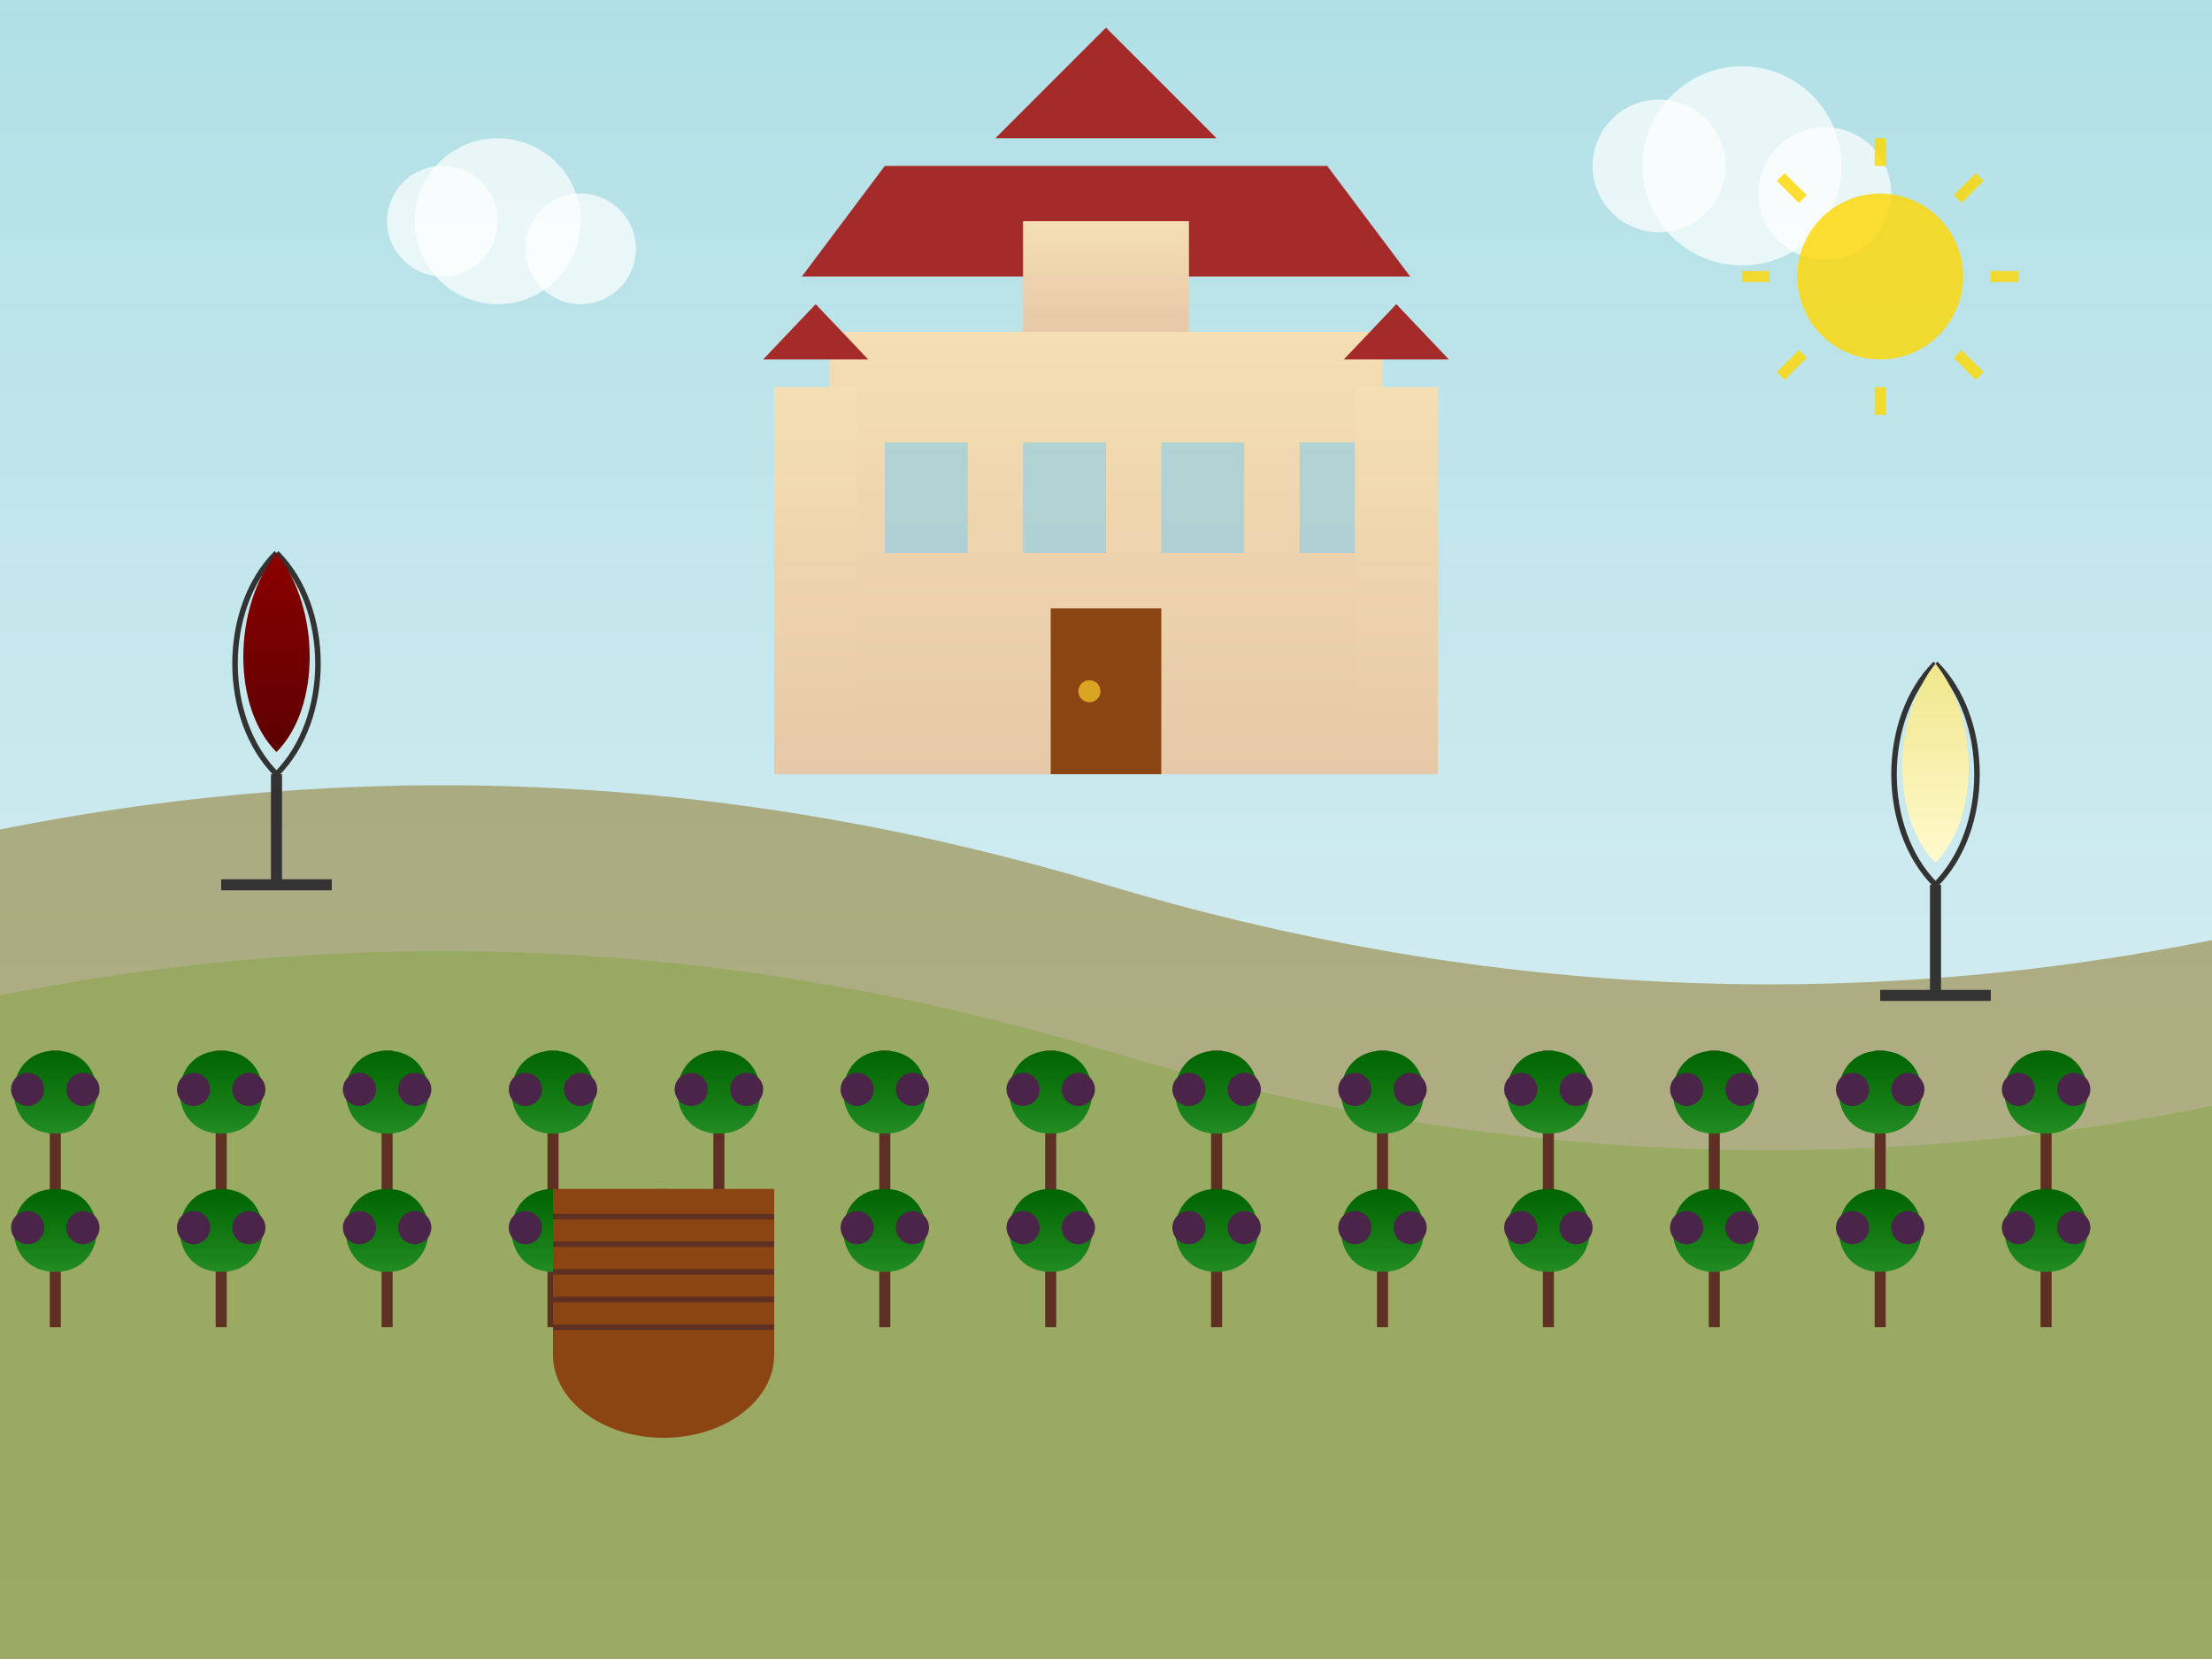 <svg xmlns="http://www.w3.org/2000/svg" viewBox="0 0 400 300" width="100%" height="100%">
  <rect x="0" y="0" width="400" height="300" fill="#808080" stroke="none"/>
  <defs>
    <linearGradient id="skyGradient" x1="0%" y1="0%" x2="0%" y2="100%">
      <stop offset="0%" stop-color="#B0E0E6" />
      <stop offset="100%" stop-color="#E6F3F7" />
    </linearGradient>
    <linearGradient id="vineGradient" x1="0%" y1="0%" x2="0%" y2="100%">
      <stop offset="0%" stop-color="#006400" />
      <stop offset="100%" stop-color="#228B22" />
    </linearGradient>
    <linearGradient id="chateauGradient" x1="0%" y1="0%" x2="0%" y2="100%">
      <stop offset="0%" stop-color="#F5DEB3" />
      <stop offset="100%" stop-color="#E6C9A8" />
    </linearGradient>
    <linearGradient id="redWineGradient" x1="0%" y1="0%" x2="0%" y2="100%">
      <stop offset="0%" stop-color="#8B0000" />
      <stop offset="100%" stop-color="#5C0000" />
    </linearGradient>
    <linearGradient id="whiteWineGradient" x1="0%" y1="0%" x2="0%" y2="100%">
      <stop offset="0%" stop-color="#F0E68C" />
      <stop offset="100%" stop-color="#FFFACD" />
    </linearGradient>
  </defs>
  
  <!-- Background -->
  <rect width="400" height="300" fill="url(#skyGradient)" />
  
  <!-- Rolling hills with vineyards -->
  <path d="M0,150 Q100,130 200,160 Q300,190 400,170 L400,300 L0,300 Z" fill="#8B6F14" opacity="0.5" />
  <path d="M0,180 Q100,160 200,190 Q300,220 400,200 L400,300 L0,300 Z" fill="#90A955" opacity="0.7" />
  
  <!-- Vineyard rows -->
  <g transform="translate(0, 190)">
    <path d="M10,0 L10,50 M40,0 L40,50 M70,0 L70,50 M100,0 L100,50 M130,0 L130,50 M160,0 L160,50 M190,0 L190,50 M220,0 L220,50 M250,0 L250,50 M280,0 L280,50 M310,0 L310,50 M340,0 L340,50 M370,0 L370,50" stroke="#5E3023" stroke-width="2" />
    
    <!-- Grapevines -->
    <g transform="translate(10, 0)">
      <path d="M0,0 C-10,0 -10,15 0,15 C10,15 10,0 0,0" fill="url(#vineGradient)" />
      <circle cx="-5" cy="7" r="3" fill="#4B244A" />
      <circle cx="5" cy="7" r="3" fill="#4B244A" />
    </g>
    
    <g transform="translate(40, 0)">
      <path d="M0,0 C-10,0 -10,15 0,15 C10,15 10,0 0,0" fill="url(#vineGradient)" />
      <circle cx="-5" cy="7" r="3" fill="#4B244A" />
      <circle cx="5" cy="7" r="3" fill="#4B244A" />
    </g>
    
    <g transform="translate(70, 0)">
      <path d="M0,0 C-10,0 -10,15 0,15 C10,15 10,0 0,0" fill="url(#vineGradient)" />
      <circle cx="-5" cy="7" r="3" fill="#4B244A" />
      <circle cx="5" cy="7" r="3" fill="#4B244A" />
    </g>
    
    <g transform="translate(100, 0)">
      <path d="M0,0 C-10,0 -10,15 0,15 C10,15 10,0 0,0" fill="url(#vineGradient)" />
      <circle cx="-5" cy="7" r="3" fill="#4B244A" />
      <circle cx="5" cy="7" r="3" fill="#4B244A" />
    </g>
    
    <g transform="translate(130, 0)">
      <path d="M0,0 C-10,0 -10,15 0,15 C10,15 10,0 0,0" fill="url(#vineGradient)" />
      <circle cx="-5" cy="7" r="3" fill="#4B244A" />
      <circle cx="5" cy="7" r="3" fill="#4B244A" />
    </g>
    
    <g transform="translate(160, 0)">
      <path d="M0,0 C-10,0 -10,15 0,15 C10,15 10,0 0,0" fill="url(#vineGradient)" />
      <circle cx="-5" cy="7" r="3" fill="#4B244A" />
      <circle cx="5" cy="7" r="3" fill="#4B244A" />
    </g>
    
    <g transform="translate(190, 0)">
      <path d="M0,0 C-10,0 -10,15 0,15 C10,15 10,0 0,0" fill="url(#vineGradient)" />
      <circle cx="-5" cy="7" r="3" fill="#4B244A" />
      <circle cx="5" cy="7" r="3" fill="#4B244A" />
    </g>
    
    <g transform="translate(220, 0)">
      <path d="M0,0 C-10,0 -10,15 0,15 C10,15 10,0 0,0" fill="url(#vineGradient)" />
      <circle cx="-5" cy="7" r="3" fill="#4B244A" />
      <circle cx="5" cy="7" r="3" fill="#4B244A" />
    </g>
    
    <g transform="translate(250, 0)">
      <path d="M0,0 C-10,0 -10,15 0,15 C10,15 10,0 0,0" fill="url(#vineGradient)" />
      <circle cx="-5" cy="7" r="3" fill="#4B244A" />
      <circle cx="5" cy="7" r="3" fill="#4B244A" />
    </g>
    
    <g transform="translate(280, 0)">
      <path d="M0,0 C-10,0 -10,15 0,15 C10,15 10,0 0,0" fill="url(#vineGradient)" />
      <circle cx="-5" cy="7" r="3" fill="#4B244A" />
      <circle cx="5" cy="7" r="3" fill="#4B244A" />
    </g>
    
    <g transform="translate(310, 0)">
      <path d="M0,0 C-10,0 -10,15 0,15 C10,15 10,0 0,0" fill="url(#vineGradient)" />
      <circle cx="-5" cy="7" r="3" fill="#4B244A" />
      <circle cx="5" cy="7" r="3" fill="#4B244A" />
    </g>
    
    <g transform="translate(340, 0)">
      <path d="M0,0 C-10,0 -10,15 0,15 C10,15 10,0 0,0" fill="url(#vineGradient)" />
      <circle cx="-5" cy="7" r="3" fill="#4B244A" />
      <circle cx="5" cy="7" r="3" fill="#4B244A" />
    </g>
    
    <g transform="translate(370, 0)">
      <path d="M0,0 C-10,0 -10,15 0,15 C10,15 10,0 0,0" fill="url(#vineGradient)" />
      <circle cx="-5" cy="7" r="3" fill="#4B244A" />
      <circle cx="5" cy="7" r="3" fill="#4B244A" />
    </g>
    
    <!-- Second row of vines -->
    <g transform="translate(10, 25)">
      <path d="M0,0 C-10,0 -10,15 0,15 C10,15 10,0 0,0" fill="url(#vineGradient)" />
      <circle cx="-5" cy="7" r="3" fill="#4B244A" />
      <circle cx="5" cy="7" r="3" fill="#4B244A" />
    </g>
    
    <g transform="translate(40, 25)">
      <path d="M0,0 C-10,0 -10,15 0,15 C10,15 10,0 0,0" fill="url(#vineGradient)" />
      <circle cx="-5" cy="7" r="3" fill="#4B244A" />
      <circle cx="5" cy="7" r="3" fill="#4B244A" />
    </g>
    
    <g transform="translate(70, 25)">
      <path d="M0,0 C-10,0 -10,15 0,15 C10,15 10,0 0,0" fill="url(#vineGradient)" />
      <circle cx="-5" cy="7" r="3" fill="#4B244A" />
      <circle cx="5" cy="7" r="3" fill="#4B244A" />
    </g>
    
    <g transform="translate(100, 25)">
      <path d="M0,0 C-10,0 -10,15 0,15 C10,15 10,0 0,0" fill="url(#vineGradient)" />
      <circle cx="-5" cy="7" r="3" fill="#4B244A" />
      <circle cx="5" cy="7" r="3" fill="#4B244A" />
    </g>
    
    <g transform="translate(130, 25)">
      <path d="M0,0 C-10,0 -10,15 0,15 C10,15 10,0 0,0" fill="url(#vineGradient)" />
      <circle cx="-5" cy="7" r="3" fill="#4B244A" />
      <circle cx="5" cy="7" r="3" fill="#4B244A" />
    </g>
    
    <g transform="translate(160, 25)">
      <path d="M0,0 C-10,0 -10,15 0,15 C10,15 10,0 0,0" fill="url(#vineGradient)" />
      <circle cx="-5" cy="7" r="3" fill="#4B244A" />
      <circle cx="5" cy="7" r="3" fill="#4B244A" />
    </g>
    
    <g transform="translate(190, 25)">
      <path d="M0,0 C-10,0 -10,15 0,15 C10,15 10,0 0,0" fill="url(#vineGradient)" />
      <circle cx="-5" cy="7" r="3" fill="#4B244A" />
      <circle cx="5" cy="7" r="3" fill="#4B244A" />
    </g>
    
    <g transform="translate(220, 25)">
      <path d="M0,0 C-10,0 -10,15 0,15 C10,15 10,0 0,0" fill="url(#vineGradient)" />
      <circle cx="-5" cy="7" r="3" fill="#4B244A" />
      <circle cx="5" cy="7" r="3" fill="#4B244A" />
    </g>
    
    <g transform="translate(250, 25)">
      <path d="M0,0 C-10,0 -10,15 0,15 C10,15 10,0 0,0" fill="url(#vineGradient)" />
      <circle cx="-5" cy="7" r="3" fill="#4B244A" />
      <circle cx="5" cy="7" r="3" fill="#4B244A" />
    </g>
    
    <g transform="translate(280, 25)">
      <path d="M0,0 C-10,0 -10,15 0,15 C10,15 10,0 0,0" fill="url(#vineGradient)" />
      <circle cx="-5" cy="7" r="3" fill="#4B244A" />
      <circle cx="5" cy="7" r="3" fill="#4B244A" />
    </g>
    
    <g transform="translate(310, 25)">
      <path d="M0,0 C-10,0 -10,15 0,15 C10,15 10,0 0,0" fill="url(#vineGradient)" />
      <circle cx="-5" cy="7" r="3" fill="#4B244A" />
      <circle cx="5" cy="7" r="3" fill="#4B244A" />
    </g>
    
    <g transform="translate(340, 25)">
      <path d="M0,0 C-10,0 -10,15 0,15 C10,15 10,0 0,0" fill="url(#vineGradient)" />
      <circle cx="-5" cy="7" r="3" fill="#4B244A" />
      <circle cx="5" cy="7" r="3" fill="#4B244A" />
    </g>
    
    <g transform="translate(370, 25)">
      <path d="M0,0 C-10,0 -10,15 0,15 C10,15 10,0 0,0" fill="url(#vineGradient)" />
      <circle cx="-5" cy="7" r="3" fill="#4B244A" />
      <circle cx="5" cy="7" r="3" fill="#4B244A" />
    </g>
  </g>
  
  <!-- Chateau -->
  <g transform="translate(200, 60)">
    <!-- Main building -->
    <rect x="-50" y="0" width="100" height="80" fill="url(#chateauGradient)" />
    
    <!-- Roof -->
    <path d="M-55,-10 L55,-10 L40,-30 L-40,-30 Z" fill="#A52A2A" />
    
    <!-- Central tower -->
    <rect x="-15" y="-20" width="30" height="20" fill="url(#chateauGradient)" />
    <path d="M-20,-35 L20,-35 L0,-55 Z" fill="#A52A2A" />
    
    <!-- Windows -->
    <rect x="-40" y="20" width="15" height="20" fill="#87CEEB" opacity="0.6" />
    <rect x="-15" y="20" width="15" height="20" fill="#87CEEB" opacity="0.6" />
    <rect x="10" y="20" width="15" height="20" fill="#87CEEB" opacity="0.6" />
    <rect x="35" y="20" width="15" height="20" fill="#87CEEB" opacity="0.6" />
    
    <!-- Door -->
    <rect x="-10" y="50" width="20" height="30" fill="#8B4513" />
    <circle cx="-3" cy="65" r="2" fill="#DAA520" />
    
    <!-- Small towers on sides -->
    <g transform="translate(-60, 10)">
      <rect x="0" y="0" width="15" height="70" fill="url(#chateauGradient)" />
      <path d="M-2,-5 L17,-5 L7.5,-15 Z" fill="#A52A2A" />
    </g>
    
    <g transform="translate(45, 10)">
      <rect x="0" y="0" width="15" height="70" fill="url(#chateauGradient)" />
      <path d="M-2,-5 L17,-5 L7.5,-15 Z" fill="#A52A2A" />
    </g>
  </g>
  
  <!-- Wine glasses -->
  <g transform="translate(50, 100)">
    <!-- Red wine glass -->
    <path d="M0,0 C-10,10 -10,30 0,40 C10,30 10,10 0,0" stroke="#333" stroke-width="1" fill="none" />
    <path d="M0,0 C-8,10 -8,28 0,36 C8,28 8,10 0,0" fill="url(#redWineGradient)" />
    <rect x="-1" y="40" width="2" height="20" fill="#333" />
    <path d="M-10,60 L10,60" stroke="#333" stroke-width="2" fill="none" />
  </g>
  
  <g transform="translate(350, 120)">
    <!-- White wine glass -->
    <path d="M0,0 C-10,10 -10,30 0,40 C10,30 10,10 0,0" stroke="#333" stroke-width="1" fill="none" />
    <path d="M0,0 C-8,10 -8,28 0,36 C8,28 8,10 0,0" fill="url(#whiteWineGradient)" />
    <rect x="-1" y="40" width="2" height="20" fill="#333" />
    <path d="M-10,60 L10,60" stroke="#333" stroke-width="2" fill="none" />
  </g>
  
  <!-- Wine barrel -->
  <g transform="translate(120, 230)">
    <ellipse cx="0" cy="0" rx="20" ry="15" fill="#8B4513" />
    <rect x="-20" y="-15" width="40" height="30" fill="#8B4513" />
    <ellipse cx="0" cy="15" rx="20" ry="15" fill="#8B4513" />
    <path d="M-20,-10 L20,-10 M-20,-5 L20,-5 M-20,0 L20,0 M-20,5 L20,5 M-20,10 L20,10" stroke="#5E3023" stroke-width="1" />
  </g>
  
  <!-- Clouds -->
  <g transform="translate(80, 40)">
    <circle cx="0" cy="0" r="10" fill="white" opacity="0.7" />
    <circle cx="10" cy="0" r="15" fill="white" opacity="0.7" />
    <circle cx="25" cy="5" r="10" fill="white" opacity="0.7" />
  </g>
  
  <g transform="translate(300, 30)">
    <circle cx="0" cy="0" r="12" fill="white" opacity="0.7" />
    <circle cx="15" cy="0" r="18" fill="white" opacity="0.7" />
    <circle cx="30" cy="5" r="12" fill="white" opacity="0.7" />
  </g>
  
  <!-- Sun -->
  <g transform="translate(340, 50)">
    <circle cx="0" cy="0" r="15" fill="#FFD700" opacity="0.8" />
    <path d="M0,-20 L0,-25 M14,-14 L18,-18 M20,0 L25,0 M14,14 L18,18 M0,20 L0,25 M-14,14 L-18,18 M-20,0 L-25,0 M-14,-14 L-18,-18" stroke="#FFD700" stroke-width="2" opacity="0.8" />
  </g>
</svg>
